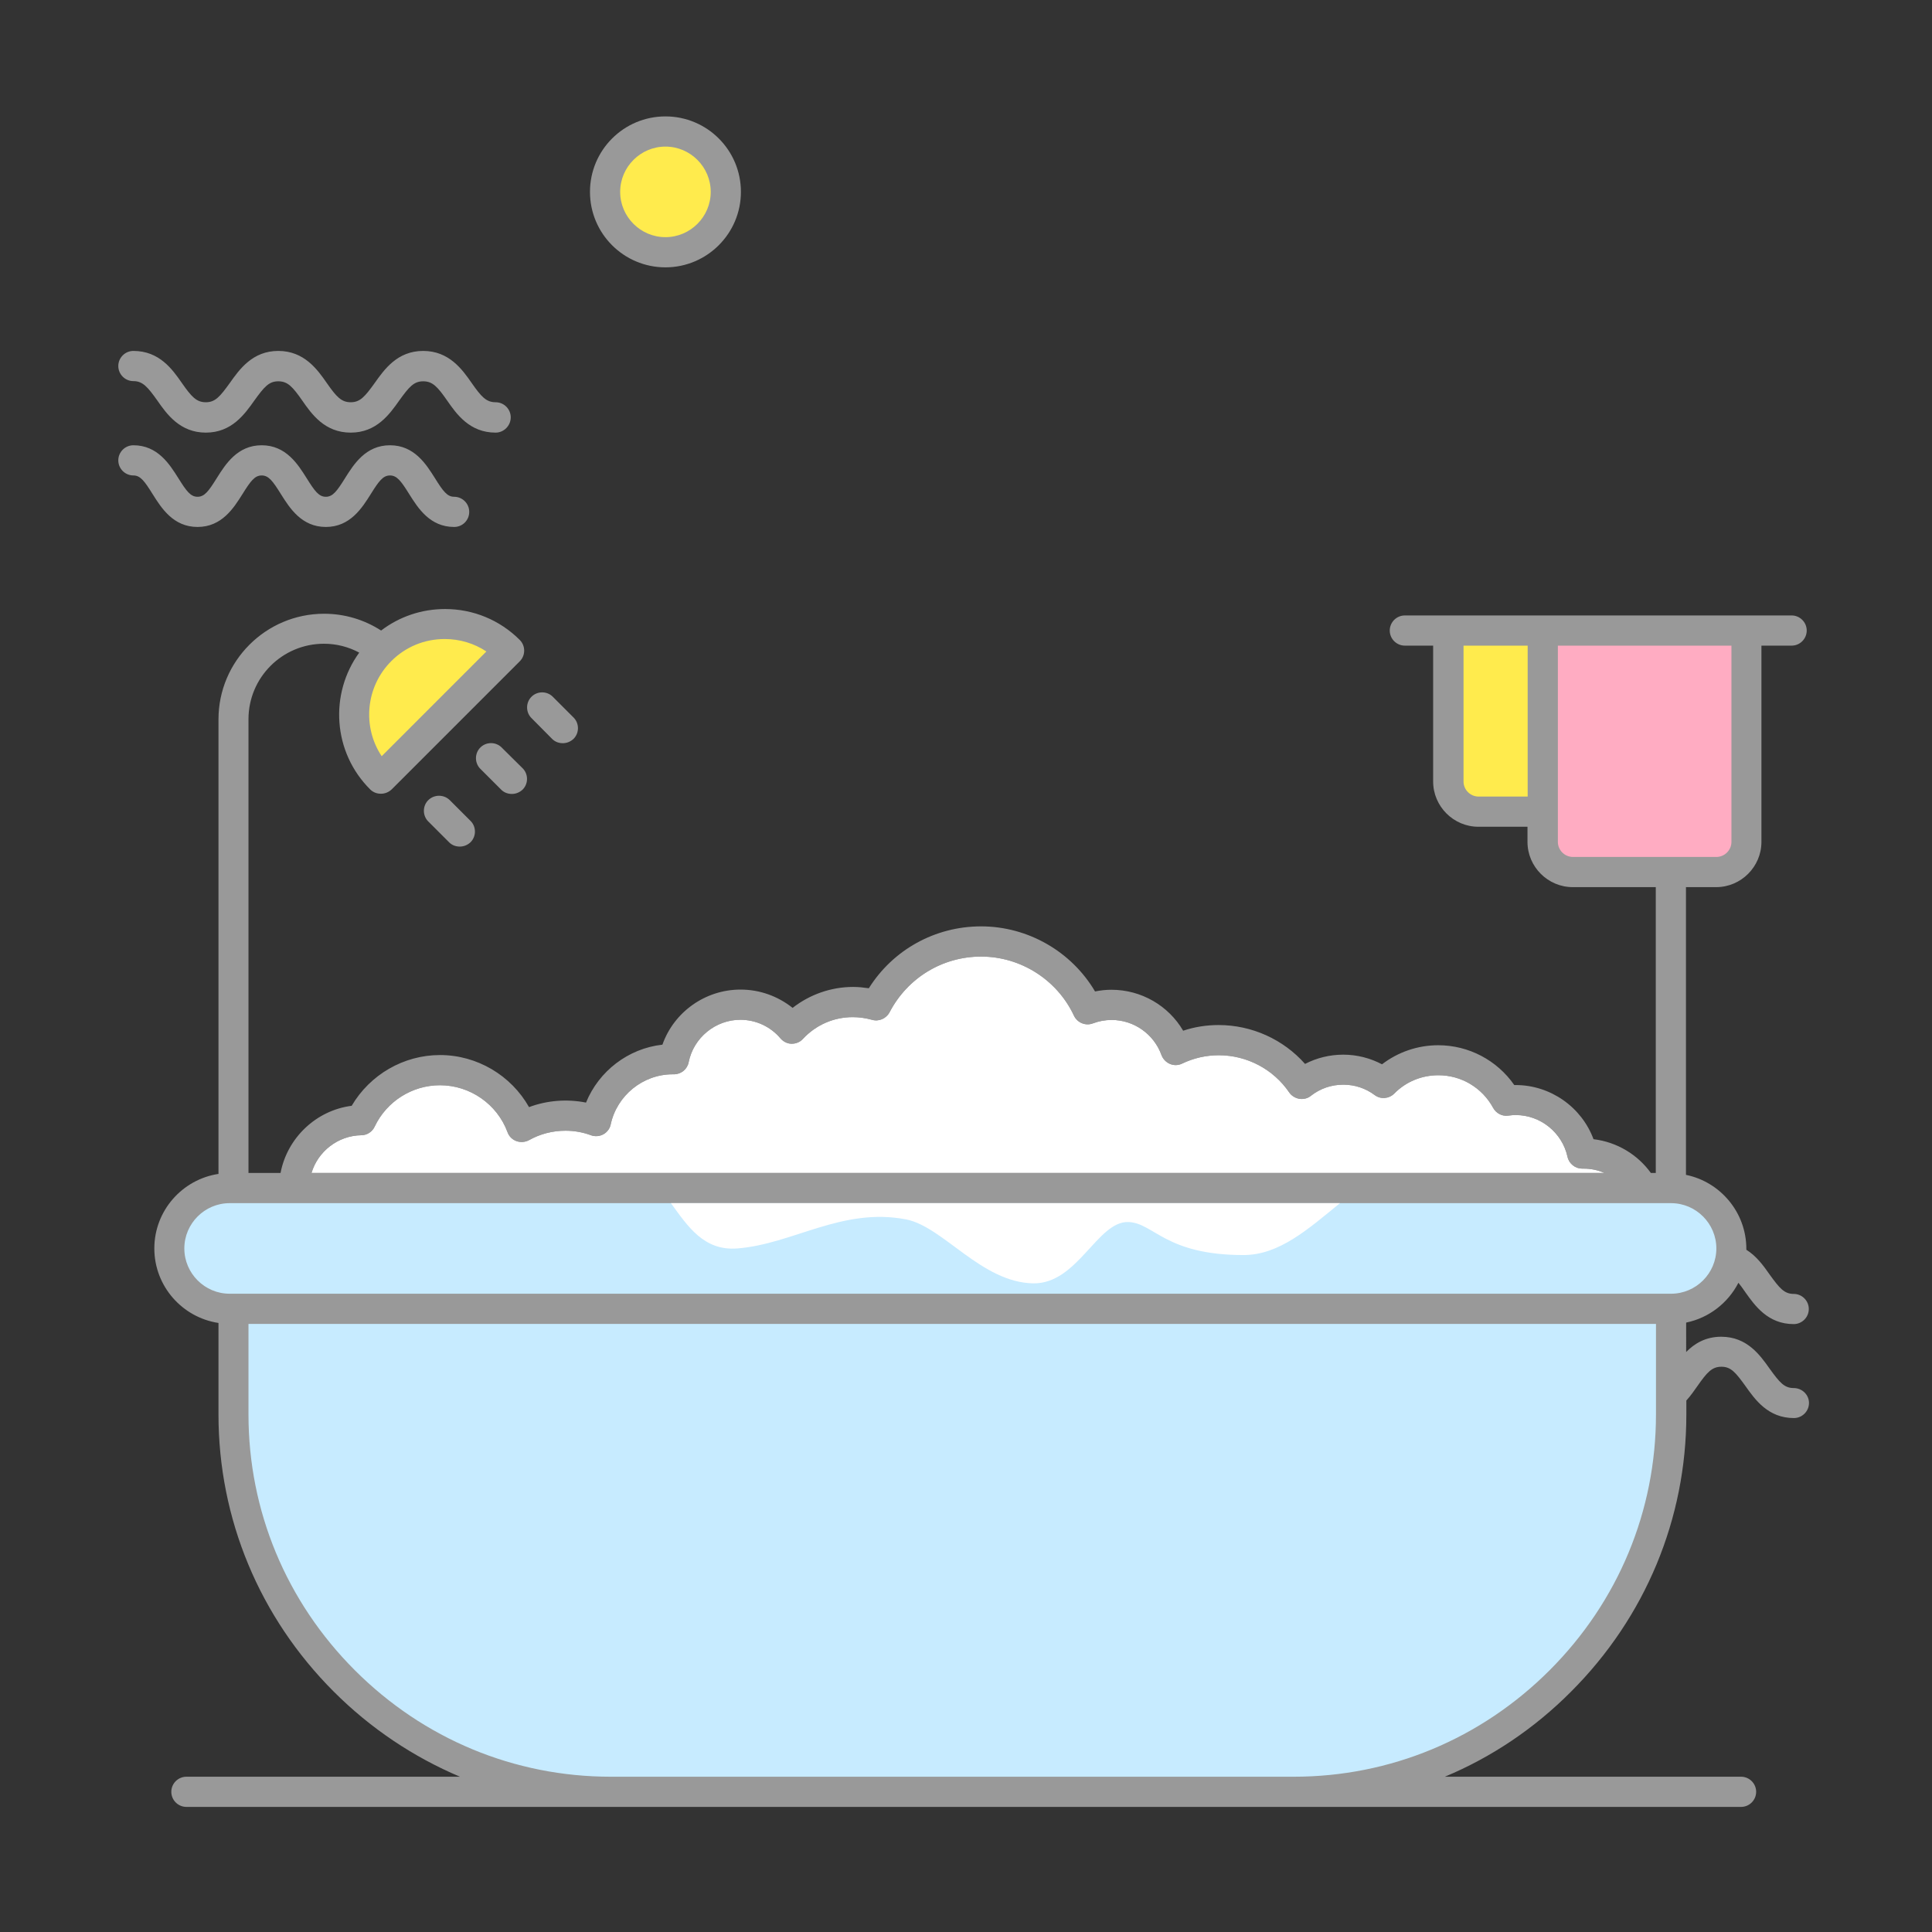 <svg xmlns:inkscape="http://www.inkscape.org/namespaces/inkscape" xmlns:sodipodi="http://sodipodi.sourceforge.net/DTD/sodipodi-0.dtd" xmlns="http://www.w3.org/2000/svg" xmlns:svg="http://www.w3.org/2000/svg" width="800px" height="800px" viewBox="0 0 1024 1024" class="icon" id="svg11"><rect x="0" y="0" width="1024" height="1024" fill="#333333" stroke="none"/><defs id="defs11"></defs><path d="M240.7 279.3c-12.9 0-19.2-10.1-23.8-17.4-4.3-6.9-6.5-9.9-10.2-9.9s-5.9 3-10.2 9.9c-4.6 7.3-10.9 17.4-23.8 17.4s-19.2-10.1-23.8-17.4c-4.3-6.9-6.5-9.9-10.2-9.9s-5.9 3-10.2 9.9c-4.6 7.3-10.9 17.4-23.8 17.4s-19.2-10.1-23.8-17.4c-4.3-6.9-6.5-9.9-10.2-9.9-4.4 0-8-3.6-8-8s3.6-8 8-8c12.9 0 19.2 10.1 23.8 17.4 4.3 6.9 6.5 9.9 10.2 9.9 3.7 0 5.9-3 10.2-9.9 4.6-7.3 10.9-17.4 23.8-17.4s19.2 10.1 23.8 17.4c4.3 6.9 6.5 9.9 10.2 9.9s5.9-3 10.2-9.9c4.6-7.3 10.9-17.4 23.8-17.4s19.2 10.1 23.8 17.4c4.3 6.9 6.5 9.9 10.2 9.9 4.4 0 8 3.6 8 8s-3.5 8-8 8zM262.7 229.3c-13.8 0-20.7-9.8-25.7-17-5.1-7.3-7.7-10.2-12.7-10.2s-7.5 3-12.7 10.2c-5.1 7.2-12 17-25.7 17-13.8 0-20.7-9.8-25.7-17-5.1-7.3-7.7-10.2-12.7-10.2s-7.5 3-12.7 10.2c-5.1 7.2-12 17-25.7 17s-20.7-9.8-25.7-17c-5.2-7.3-7.8-10.3-12.7-10.3-4.4 0-8-3.6-8-8s3.6-8 8-8c13.8 0 20.7 9.8 25.7 17 5.1 7.3 7.7 10.2 12.7 10.2s7.5-3 12.7-10.2c5.1-7.2 12-17 25.7-17s20.7 9.8 25.7 17c5.1 7.3 7.7 10.2 12.7 10.2s7.5-3 12.7-10.2c5.1-7.2 12-17 25.7-17s20.7 9.8 25.7 17c5.1 7.3 7.7 10.2 12.7 10.2 4.4 0 8 3.6 8 8s-3.6 8.1-8 8.1z" fill="#9A2D2F" id="path1" style="fill:#999999;fill-opacity:1"></path><path d="M352.7 101.7m-32 0a32 32 0 1 0 64 0 32 32 0 1 0-64 0Z" fill="#FFEB4D" id="path2"></path><path d="M352.7 141.7c-22.1 0-40-17.9-40-40s17.9-40 40-40 40 17.9 40 40-18 40-40 40z m0-64c-13.2 0-24 10.8-24 24s10.8 24 24 24 24-10.8 24-24-10.8-24-24-24z" fill="#9A2D2F" id="path3" style="fill:#999999;fill-opacity:1"></path><path d="M201.7 344.7c-18.8 18.8-18.8 49.2 0 67.9l67.9-67.9c-18.7-18.7-49.1-18.7-67.9 0z" fill="#FFEB4D" id="path4"></path><path d="M885.7 693.7h-764c-17.6 0-32-14.4-32-32s14.4-32 32-32h764c17.6 0 32 14.4 32 32s-14.4 32-32 32zM685.7 949.7h-362c-110 0-200-90-200-200v-56h762v56c0 110-90 200-200 200z" fill="#C7EBFF" id="path5"></path><path d="M847.7 430.7h-64c-8.8 0-16-7.2-16-16v-80h96v80c0 8.8-7.2 16-16 16z" fill="#FFEB4D" id="path6"></path><path d="M909.7 462.7h-76c-8.8 0-16-7.2-16-16v-112h108v112c0 8.8-7.2 16-16 16z" fill="#FFACC2" id="path7"></path><path d="M227 424.1c-3.1 3.1-3.1 8.2 0 11.3l11 11c1.6 1.6 3.6 2.3 5.7 2.3s4.1-0.8 5.7-2.3c3.1-3.1 3.1-8.2 0-11.3l-11-11a8.15 8.15 0 0 0-11.4 0zM265.9 396.2c-3.1-3.1-8.2-3.1-11.3 0-3.1 3.1-3.1 8.2 0 11.3l11 11c1.6 1.6 3.6 2.3 5.7 2.3s4.1-0.8 5.7-2.3c3.1-3.1 3.1-8.2 0-11.3l-11.1-11zM292.6 391.6c1.6 1.6 3.6 2.3 5.7 2.3s4.1-0.8 5.7-2.3c3.1-3.1 3.1-8.2 0-11.3l-11-11c-3.1-3.1-8.2-3.1-11.3 0-3.1 3.1-3.1 8.2 0 11.3l10.9 11z" fill="#9A2D2F" id="path8" style="fill:#999999;fill-opacity:1"></path><path d="M950.7 735.7c-5 0-7.5-3-12.7-10.2-5.1-7.2-12-17-25.7-17-8.3 0-14.2 3.6-18.6 8.1V701c12.1-2.5 22.2-10.4 27.7-21.1 1.1 1.3 2.2 2.9 3.6 4.9 5.1 7.2 12 17 25.7 17 4.4 0 8-3.6 8-8s-3.6-8-8-8c-5 0-7.5-3-12.7-10.2-3.1-4.4-6.8-9.7-12.4-13.2v-0.5c0-19.3-13.8-35.5-32-39.2v-152.5h16c13.2 0 24-10.8 24-24v-104h16c4.4 0 8-3.6 8-8s-3.6-8-8-8h-205c-4.4 0-8 3.6-8 8s3.6 8 8 8h15v72c0 13.2 10.8 24 24 24h26v8c0 13.2 10.8 24 24 24h44v151.5H875c-7-9.7-17.9-16.4-30.4-17.9-6.3-17-22.8-28.7-41.3-28.7h-0.7c-9.1-13.1-24.1-21.1-40.3-21.1-10.9 0-21.3 3.6-29.8 10.1-6.3-3.3-13.3-5.1-20.5-5.1s-14.1 1.7-20.3 4.9c-11.5-13-28.2-20.6-45.8-20.6-6.5 0-12.8 1-18.8 3-7.8-13.3-22.2-21.7-38-21.7-2.9 0-5.8 0.3-8.7 0.9-12.5-21.2-35.6-34.5-60.4-34.5-24.4 0-46.7 12.4-59.5 32.8-2.8-0.4-5.5-0.7-8.3-0.7-11.7 0-23 4-32.1 11.1-7.8-6.2-17.4-9.7-27.6-9.7-18.7 0-35.3 11.9-41.4 29.2-18.1 2-33.7 14-40.5 30.7-10-2-20.6-1.2-30.2 2.4-9.5-16.8-27.5-27.6-47.2-27.6-19.3 0-37.1 10.4-46.8 26.9-18.9 2.4-34.2 17.1-37.7 35.6h-17v-240.5c0-22.1 17.9-40 40-40 6.6 0 12.9 1.6 18.7 4.7-15.9 21.9-14 52.8 5.8 72.5 1.6 1.6 3.6 2.3 5.7 2.3s4.1-0.8 5.7-2.3l67.9-67.9c3.1-3.1 3.1-8.2 0-11.3-10.6-10.6-24.7-16.4-39.6-16.4-12.4 0-24.2 4-33.9 11.4-9-5.8-19.4-8.9-30.2-8.9-30.9 0-56 25.1-56 56v240.9c-19.2 2.9-34 19.5-34 39.5s14.8 36.6 34 39.5v48.5c0 55.3 21.7 107.5 61.1 146.9 19.6 19.6 42.3 34.7 66.9 45.1h-145c-4.4 0-8 3.6-8 8s3.6 8 8 8h824c4.4 0 8-3.6 8-8s-3.6-8-8-8h-157c24.7-10.3 47.4-25.5 66.9-45.1 39.4-39.4 61.1-91.6 61.1-146.9v-7.4c2.3-2.5 4.2-5.3 5.9-7.7 5.1-7.3 7.7-10.2 12.7-10.2s7.5 3 12.7 10.2c5.1 7.2 12 17 25.7 17 4.4 0 8-3.6 8-8s-3.7-7.9-8.1-7.9z m-141-313.5h-26c-4.4 0-8-3.6-8-8v-72h34v80z m-602.3-71.8c7.6-7.6 17.6-11.7 28.3-11.7 8 0 15.6 2.3 22.1 6.6l-55.5 55.5c-10.3-15.5-8.6-36.7 5.1-50.4z m626.3 103.8c-4.4 0-8-3.6-8-8v-104h92v104c0 4.4-3.6 8-8 8h-76z m-642.2 147.5c3 0 5.8-1.8 7.1-4.6 6.3-13.3 19.8-21.9 34.6-21.9 15.9 0 30.3 10 35.8 24.9 0.8 2.2 2.5 3.9 4.7 4.7s4.6 0.6 6.7-0.5c5.9-3.3 12.5-5 19.3-5 4.6 0 9.2 0.8 13.5 2.4 2.2 0.8 4.6 0.6 6.6-0.5s3.5-3.1 3.9-5.3c3.3-15.3 17.1-26.5 32.8-26.5h0.7c3.8 0 7.1-2.7 7.8-6.4 2.6-13 14.2-22.5 27.4-22.5 8.2 0 16 3.6 21.3 9.9 1.5 1.7 3.6 2.8 5.9 2.8s4.5-0.9 6-2.6c6.9-7.4 16.3-11.5 26.4-11.5 3.4 0 6.8 0.5 10.1 1.4 3.7 1.1 7.6-0.6 9.4-4 9.5-18.2 28-29.5 48.5-29.5 21 0 40.3 12.3 49.2 31.3 1.8 3.8 6.2 5.6 10.1 4.1 3.2-1.2 6.5-1.8 9.9-1.8 11.8 0 22.4 7.5 26.4 18.6 0.8 2.1 2.4 3.8 4.5 4.7 2.1 0.9 4.5 0.8 6.5-0.2 6.1-2.9 12.6-4.4 19.4-4.4 14.9 0 28.9 7.4 37.3 19.7 1.2 1.8 3.2 3 5.4 3.4 2.2 0.3 4.4-0.2 6.1-1.6 5-3.9 10.9-5.9 17.2-5.9 6 0 11.8 1.9 16.6 5.5 3.2 2.4 7.6 2 10.4-0.8 6.2-6.3 14.5-9.7 23.4-9.7 12.1 0 23.2 6.6 29 17.3 1.6 2.9 4.8 4.6 8.1 4.1 1.3-0.2 2.6-0.3 3.9-0.3 13.1 0 24.6 9.3 27.4 22.1 0.8 3.7 4.1 6.3 7.8 6.3h0.8c3.9 0 7.6 0.8 11 2.3h-685.3c3.4-11.4 14-19.8 26.4-20z m686.2 148c0 51.1-20 99.2-56.4 135.6s-84.5 56.4-135.6 56.4h-362c-51.1 0-99.2-20-135.6-56.4s-56.4-84.5-56.4-135.6v-48h746v48z m8-64h-764c-13.2 0-24-10.8-24-24s10.8-24 24-24h764c13.2 0 24 10.8 24 24s-10.8 24-24 24z" fill="#9A2D2F" id="path9" style="fill:#999999;fill-opacity:1"></path><path d="M838.8 619.4h-0.2c-3.7 0-7-2.6-7.8-6.3-2.8-12.8-14.3-22.1-27.4-22.1-1.3 0-2.6 0.1-3.9 0.3-3.3 0.5-6.5-1.2-8.1-4.1-5.8-10.7-16.9-17.3-29-17.3-8.9 0-17.2 3.4-23.4 9.7-2.8 2.8-7.2 3.2-10.4 0.8-4.8-3.6-10.6-5.5-16.6-5.5-6.3 0-12.2 2-17.2 5.9-1.7 1.4-3.9 1.9-6.1 1.6-2.2-0.4-4.2-1.6-5.4-3.4-8.4-12.3-22.4-19.7-37.3-19.7-6.8 0-13.3 1.5-19.4 4.4-2 1-4.4 1.1-6.5 0.2-2.1-0.9-3.7-2.6-4.5-4.7-4-11.1-14.6-18.6-26.4-18.6-3.4 0-6.7 0.6-9.9 1.8-3.9 1.5-8.3-0.3-10.1-4.1-8.9-19-28.2-31.3-49.2-31.3-20.5 0-39 11.3-48.5 29.5-1.8 3.4-5.7 5.1-9.4 4-3.3-0.9-6.7-1.4-10.1-1.4-10.1 0-19.5 4.1-26.4 11.5-1.5 1.7-3.7 2.6-6 2.6s-4.4-1.1-5.9-2.8c-5.3-6.3-13.1-9.9-21.3-9.9-13.2 0-24.8 9.5-27.4 22.5-0.7 3.7-4 6.4-7.8 6.4h-0.7c-15.7 0-29.5 11.2-32.8 26.5-0.4 2.2-1.9 4.2-3.9 5.3-2 1.1-4.4 1.3-6.6 0.5-4.3-1.6-8.9-2.4-13.5-2.4-6.8 0-13.4 1.7-19.3 5-2.1 1.1-4.5 1.3-6.7 0.5s-3.9-2.5-4.7-4.7c-5.5-14.9-19.9-24.9-35.8-24.9-14.8 0-28.3 8.6-34.6 21.9-1.3 2.8-4.1 4.6-7.1 4.6-12.4 0.2-23 8.6-26.4 20h685.3c-3.4-1.5-7.1-2.3-11-2.3h-0.6z" fill="#FFFFFF" id="path10"></path><path d="M390.8 661.7c29.5-2.3 55.4-21.9 89.4-15.4 19.7 3.8 39.9 33.4 67.4 33.9 23.6 0.4 34-33.1 50.5-32.5 13.5 0.5 19.5 17.5 61 17.5 18.9 0 34.2-13.7 51.1-27.5H355.6c8.9 12.2 17.4 25.4 35.2 24z" fill="#FFFFFF" id="path11"></path></svg>